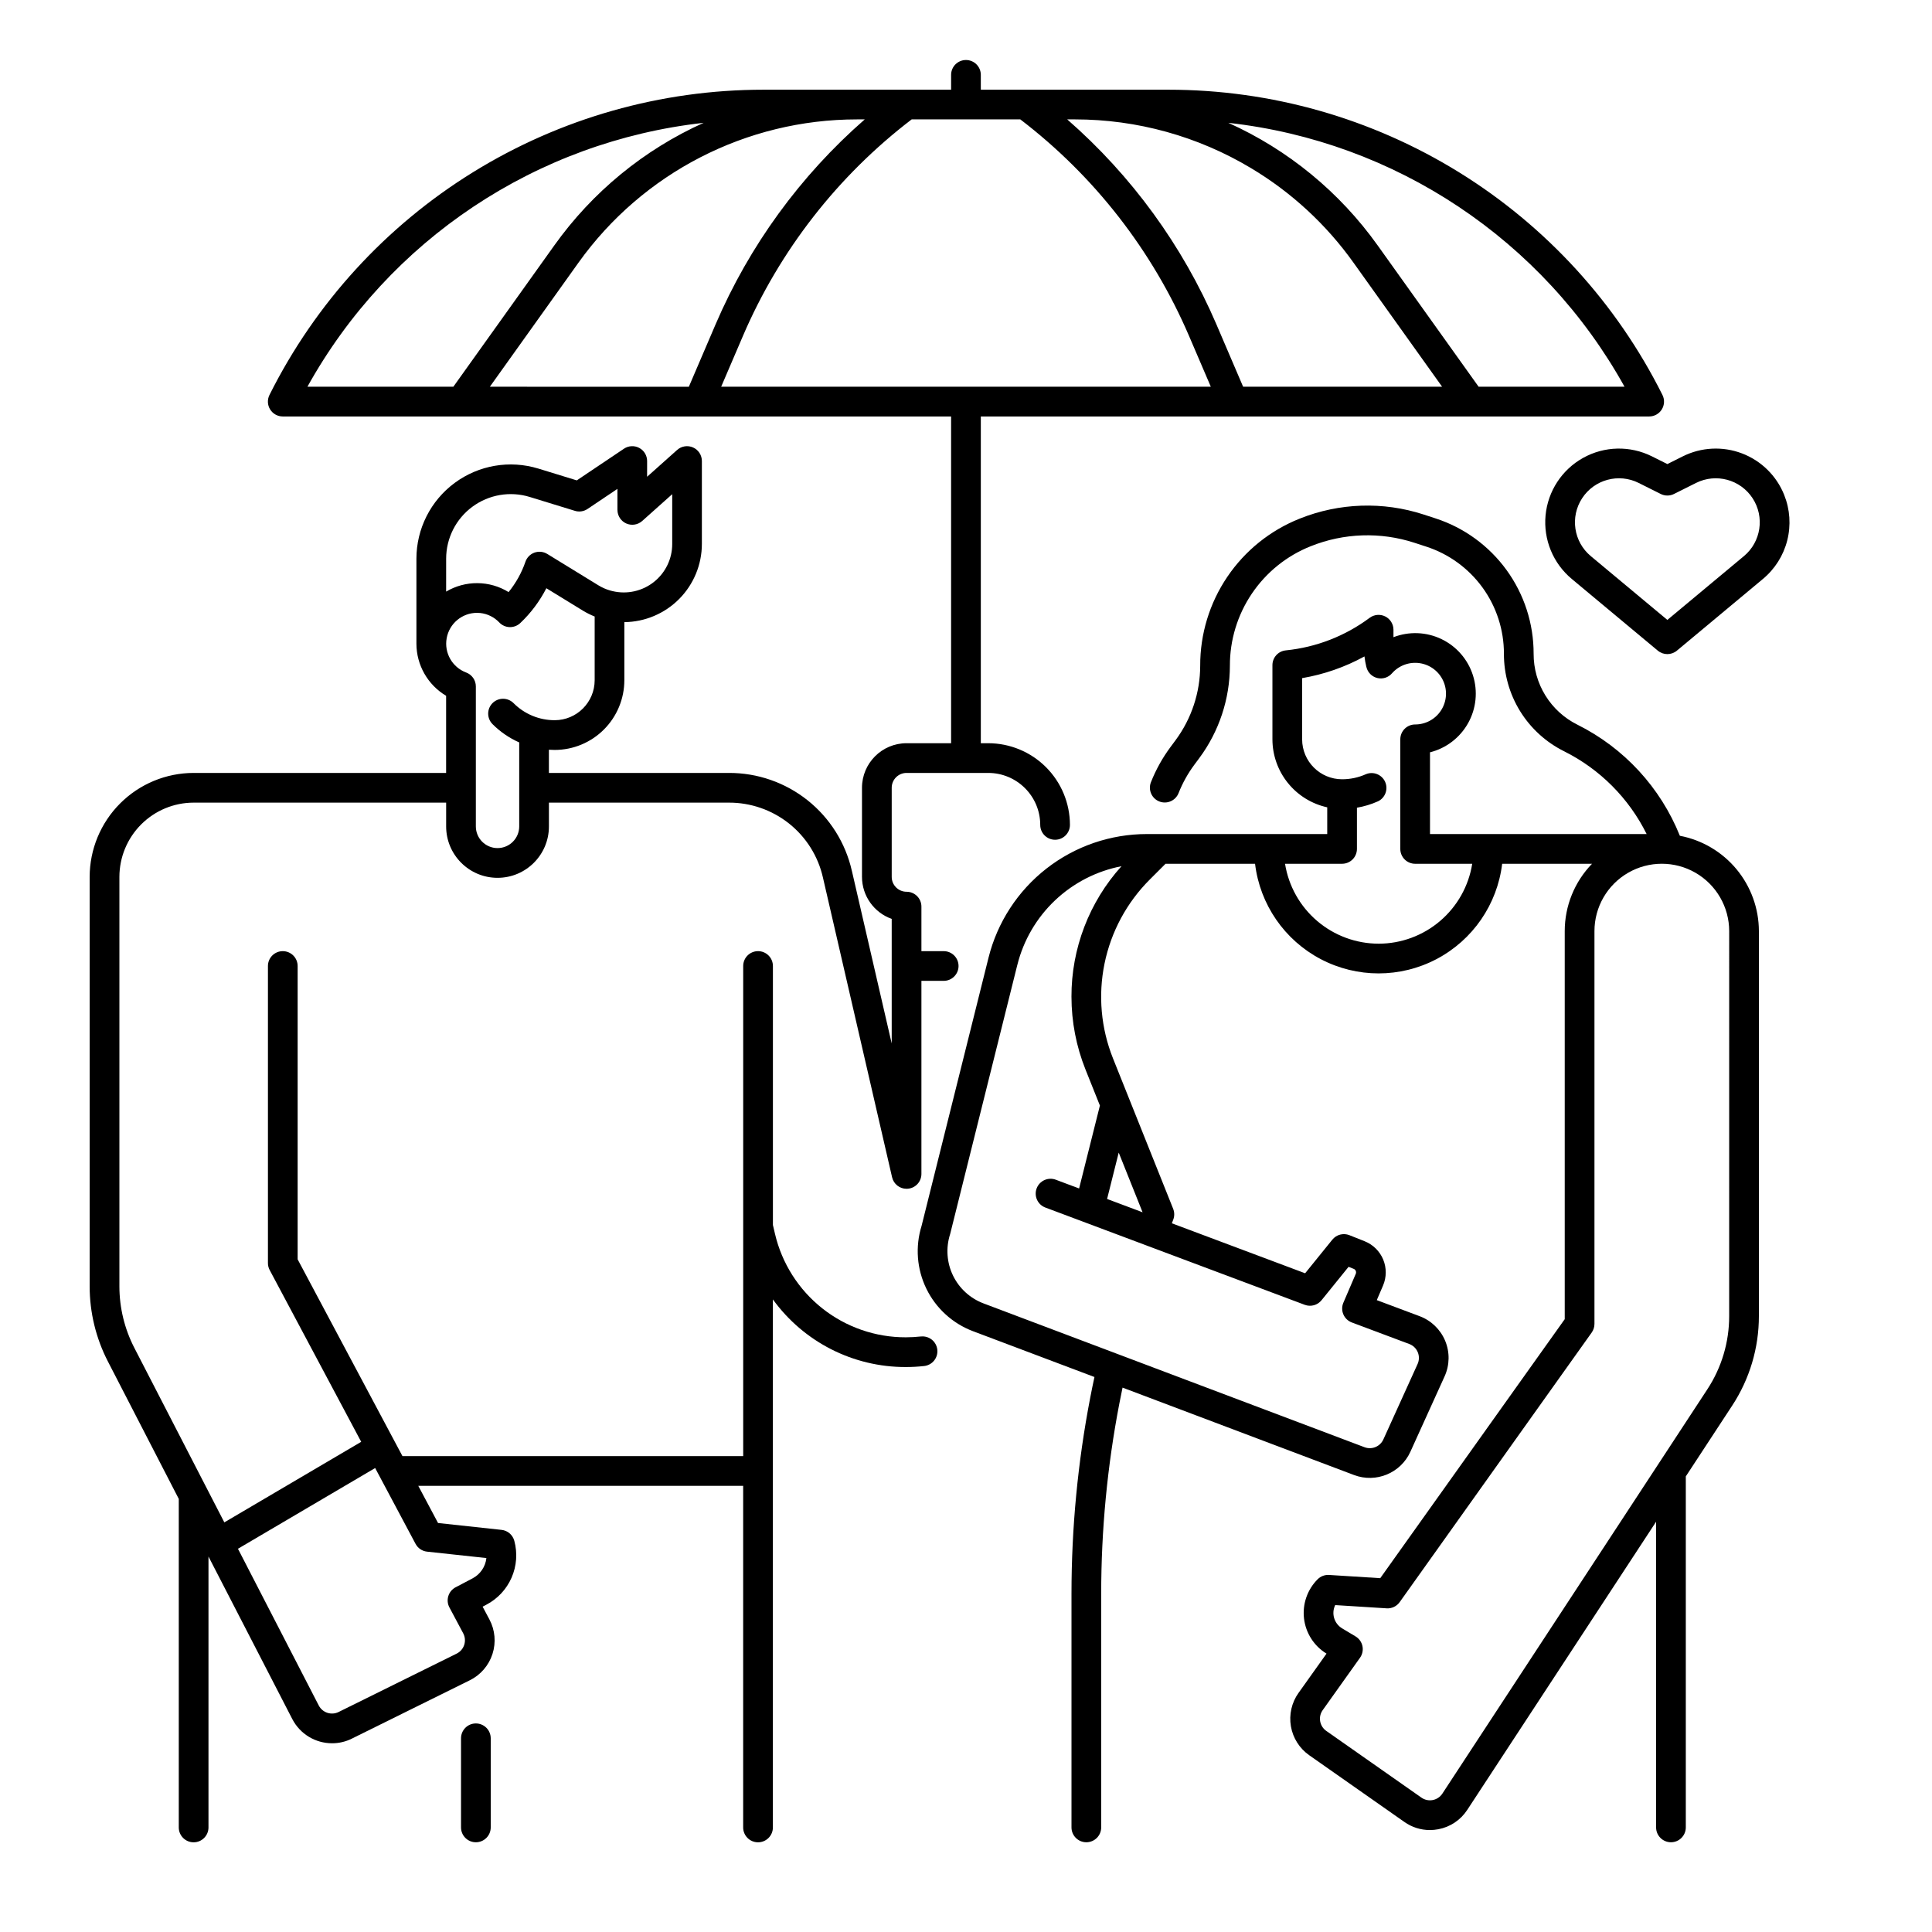 <?xml version="1.0" encoding="UTF-8"?>
<!-- The Best Svg Icon site in the world: iconSvg.co, Visit us! https://iconsvg.co -->
<svg fill="#000000" width="800px" height="800px" version="1.1" viewBox="144 144 512 512" xmlns="http://www.w3.org/2000/svg">
 <g>
  <path d="m388.03 498.18c-1.324 0.145-2.652 0.219-3.984 0.219-8.023 0.02-15.82-2.676-22.113-7.656-6.297-4.977-10.719-11.941-12.551-19.754l-0.551-2.352v-68.637c0-2.176-1.766-3.938-3.938-3.938-2.176 0-3.938 1.762-3.938 3.938v129.89h-90.297l-27.781-52.152v-77.734c0-2.176-1.762-3.938-3.938-3.938-2.172 0-3.934 1.762-3.934 3.938v78.719c-0.004 0.645 0.156 1.281 0.461 1.852l24.254 45.523-36.27 21.344-23.871-46.289c-2.582-5.023-3.93-10.59-3.938-16.238v-108.53c0.008-5.219 2.082-10.219 5.773-13.91 3.688-3.688 8.691-5.766 13.906-5.769h66.914v6.309c0 7.519 6.098 13.617 13.617 13.617 7.523 0 13.621-6.098 13.621-13.617v-6.309h47.676-0.004c5.793-0.023 11.418 1.93 15.953 5.531 4.535 3.606 7.703 8.648 8.984 14.293l18.332 79.461c0.41 1.785 2.004 3.051 3.836 3.051 0.152 0 0.301-0.008 0.449-0.027 1.988-0.227 3.488-1.91 3.488-3.91v-51.168h5.902c2.176 0 3.938-1.762 3.938-3.934 0-2.176-1.762-3.938-3.938-3.938h-5.902v-11.809c0-1.043-0.414-2.043-1.152-2.781-0.738-0.738-1.742-1.152-2.785-1.152-2.172 0-3.934-1.766-3.934-3.938v-23.617c0-2.172 1.762-3.934 3.934-3.934h21.648c7.606 0.008 13.77 6.168 13.777 13.773 0 2.176 1.762 3.938 3.934 3.938 2.176 0 3.938-1.762 3.938-3.938-0.008-5.738-2.289-11.242-6.348-15.301-4.059-4.059-9.562-6.34-15.301-6.348h-1.969v-86.59h177.12c1.363 0 2.633-0.707 3.348-1.867 0.719-1.16 0.785-2.609 0.172-3.832-12.152-24.309-30.836-44.75-53.953-59.039-23.121-14.289-49.762-21.855-76.938-21.855h-49.75v-3.938c0-2.172-1.762-3.934-3.934-3.934-2.176 0-3.938 1.762-3.938 3.934v3.938h-49.75c-27.176 0-53.816 7.566-76.934 21.855-23.121 14.289-41.805 34.73-53.957 59.039-0.609 1.223-0.547 2.672 0.172 3.832s1.984 1.867 3.348 1.867h177.12v86.594l-11.809-0.004c-6.519 0.008-11.801 5.289-11.809 11.809v23.617c0.008 5 3.16 9.461 7.875 11.133v33.02l-10.559-45.773h-0.004c-1.676-7.387-5.82-13.98-11.75-18.695-5.926-4.711-13.285-7.266-20.859-7.234h-47.672v-6.148c0.508 0.035 1.02 0.055 1.535 0.055 4.894-0.004 9.586-1.953 13.047-5.418 3.461-3.461 5.406-8.156 5.41-13.051v-15.398c5.465-0.055 10.688-2.266 14.535-6.144 3.848-3.883 6.008-9.125 6.012-14.59v-21.961c0-1.555-0.91-2.961-2.328-3.594-1.414-0.633-3.07-0.379-4.231 0.656l-7.957 7.106 0.004-4.168c0-1.457-0.805-2.793-2.086-3.477-1.285-0.684-2.84-0.602-4.047 0.207l-12.504 8.398-10.188-3.133v0.004c-7.578-2.32-15.805-0.91-22.176 3.801-6.375 4.711-10.133 12.164-10.137 20.086v22.523c0.012 5.668 3.004 10.906 7.871 13.805v20.441h-66.914c-7.305 0.008-14.305 2.914-19.473 8.078-5.164 5.164-8.07 12.168-8.078 19.473v108.54c0.008 6.902 1.656 13.703 4.816 19.84l18.801 36.461v87.07c0 2.172 1.762 3.934 3.934 3.934 2.176 0 3.938-1.762 3.938-3.934v-71.801l22.227 43.105c2.047 3.93 6.109 6.391 10.539 6.383 1.801 0.004 3.574-0.41 5.188-1.211l31.301-15.484h0.004c2.859-1.414 5.027-3.93 6.004-6.973 0.98-3.039 0.684-6.348-0.82-9.164l-1.793-3.367 0.984-0.52c2.981-1.555 5.34-4.082 6.688-7.164 1.348-3.078 1.602-6.527 0.723-9.773-0.422-1.57-1.762-2.723-3.379-2.894l-16.828-1.82-5.238-9.848h86.098v90.531c0 2.172 1.762 3.934 3.938 3.934 2.172 0 3.938-1.762 3.938-3.934v-139.94c8.176 11.293 21.285 17.961 35.227 17.922 1.617 0 3.231-0.086 4.84-0.266 1.043-0.109 2-0.629 2.66-1.445 0.656-0.816 0.961-1.859 0.848-2.902-0.117-1.043-0.645-1.996-1.465-2.648-0.82-0.652-1.871-0.949-2.91-0.828zm26.363-322.54c19.594 14.977 34.996 34.75 44.723 57.41l5.762 13.438h-129.76l5.762-13.441-0.004 0.004c9.727-22.66 25.129-42.434 44.723-57.41zm160.13 70.848h-38.672l-26.742-37.434c-10.086-14.148-23.746-25.367-39.59-32.504 44.266 4.93 83.395 30.996 105 69.938zm-98.965-57.918c10.68 6.387 19.922 14.918 27.145 25.055l23.473 32.863h-52.734l-7.086-16.543 0.004 0.004c-8.949-20.832-22.457-39.395-39.535-54.309h2.066c16.441 0.004 32.57 4.473 46.668 12.93zm-102.39-12.93c-17.074 14.918-30.586 33.477-39.527 54.309l-7.086 16.543-52.734-0.004 23.473-32.867v0.004c17.027-23.836 44.52-37.984 73.812-37.984zm-42.695 0.906v0.004c-15.84 7.137-29.5 18.355-39.586 32.504l-26.742 37.434h-38.672c21.605-38.941 60.738-65.008 105-69.938zm-68.238 115.51c0.004-5.43 2.582-10.535 6.945-13.758 4.367-3.227 10.004-4.191 15.195-2.602l11.977 3.68h-0.004c1.137 0.352 2.367 0.168 3.352-0.492l7.93-5.328v5.574h0.004c0 1.551 0.91 2.961 2.324 3.594 1.418 0.633 3.074 0.375 4.231-0.656l7.957-7.106v13.168c0.016 3.93-1.773 7.648-4.852 10.094-3.078 2.441-7.109 3.336-10.934 2.434-0.188-0.039-0.379-0.09-0.59-0.148-1.133-0.32-2.219-0.797-3.223-1.418l-13.52-8.297v0.004c-1.02-0.625-2.266-0.754-3.391-0.348-1.125 0.402-2.004 1.297-2.391 2.43-1.004 2.914-2.516 5.633-4.461 8.027-2.484-1.531-5.34-2.352-8.258-2.371-2.918-0.023-5.785 0.754-8.293 2.242zm8.168 14.355c0.289 0 0.578 0.016 0.836 0.039 1.941 0.203 3.742 1.094 5.082 2.512 0.719 0.758 1.711 1.203 2.758 1.23 1.043 0.02 2.055-0.367 2.812-1.086 2.805-2.66 5.137-5.777 6.902-9.219l9.633 5.91c1.008 0.617 2.07 1.148 3.168 1.586v16.879c-0.004 5.848-4.738 10.59-10.586 10.598-4.098 0.012-8.027-1.621-10.914-4.527-1.539-1.535-4.031-1.535-5.57 0-1.535 1.539-1.535 4.031 0 5.57 2.039 2.039 4.438 3.684 7.074 4.848v22.254c0 3.172-2.57 5.746-5.746 5.746-3.172 0-5.746-2.574-5.746-5.746v-37.09c0-1.645-1.023-3.117-2.566-3.691-3.695-1.387-5.867-5.215-5.164-9.098 0.703-3.883 4.082-6.707 8.027-6.715zm2.5 250.49-0.004 0.004c-0.246 2.293-1.625 4.312-3.672 5.383l-4.488 2.363v-0.004c-0.926 0.488-1.621 1.324-1.926 2.324-0.309 1.004-0.207 2.086 0.285 3.008l3.656 6.859v0.004c0.5 0.938 0.598 2.039 0.273 3.055-0.324 1.012-1.047 1.852-2 2.324l-31.305 15.484c-1.926 0.941-4.25 0.176-5.242-1.727l-21.418-41.539 36.359-21.395 10.707 20.098v-0.004c0.609 1.152 1.754 1.926 3.051 2.066z"/>
  <path d="m270.11 600.73c-2.172 0-3.934 1.762-3.934 3.938v23.617c0 2.172 1.762 3.934 3.934 3.934 2.176 0 3.938-1.762 3.938-3.934v-23.617c0-1.043-0.414-2.047-1.152-2.785s-1.742-1.152-2.785-1.152z"/>
  <path d="m589.18 365.49c-5.137-12.797-14.789-23.27-27.129-29.43-3.504-1.734-6.449-4.418-8.504-7.742-2.055-3.324-3.137-7.16-3.121-11.07 0.016-7.961-2.492-15.727-7.168-22.172s-11.277-11.246-18.852-13.703l-3.117-1.016c-10.742-3.5-22.375-3.113-32.863 1.09-7.801 3.102-14.484 8.48-19.184 15.434-4.703 6.953-7.203 15.16-7.176 23.555-0.016 7.106-2.305 14.023-6.535 19.734l-1.312 1.77c-2.137 2.875-3.887 6.019-5.207 9.348-0.801 2.023 0.188 4.309 2.211 5.109 2.019 0.801 4.309-0.188 5.109-2.211 1.062-2.688 2.477-5.227 4.203-7.547l1.316-1.77c5.231-7.07 8.062-15.629 8.082-24.426-0.02-6.82 2.012-13.492 5.832-19.141 3.82-5.652 9.25-10.023 15.59-12.543 8.773-3.519 18.504-3.844 27.492-0.914l3.117 1.016c5.992 1.945 11.215 5.742 14.918 10.848 3.699 5.102 5.684 11.246 5.672 17.547-0.02 5.371 1.465 10.645 4.289 15.215 2.824 4.566 6.875 8.254 11.688 10.641 9.477 4.738 17.145 12.438 21.848 21.93h-57.414v-21.668c4.293-1.078 7.945-3.879 10.102-7.742 2.156-3.863 2.617-8.445 1.277-12.66-1.336-4.215-4.356-7.691-8.344-9.605-3.988-1.914-8.59-2.094-12.719-0.5v-1.988c-0.008-1.492-0.852-2.852-2.184-3.516-1.336-0.664-2.93-0.523-4.125 0.367-6.488 4.836-14.172 7.82-22.227 8.629-2.008 0.199-3.539 1.895-3.539 3.914v19.652c0.004 4.207 1.449 8.289 4.09 11.566 2.641 3.281 6.32 5.559 10.434 6.461v7.086l-47.773-0.004c-9.652-0.008-19.031 3.215-26.641 9.152-7.609 5.938-13.012 14.25-15.348 23.617l-17.742 71.074c-1.711 5.512-1.258 11.469 1.277 16.656 2.531 5.188 6.949 9.211 12.348 11.25l32.191 12.141c-0.395 1.82-0.77 3.652-1.125 5.492v0.004c-3.297 17.121-4.961 34.516-4.961 51.953v61.914c0 2.172 1.762 3.934 3.934 3.934 2.176 0 3.938-1.762 3.938-3.934v-61.914c0.004-16.938 1.617-33.836 4.82-50.465 0.27-1.395 0.547-2.785 0.84-4.172l61.355 23.168c5.824 2.191 12.348-0.504 14.922-6.168l9.07-19.988c1.352-2.981 1.406-6.383 0.156-9.402-1.254-3.019-3.703-5.387-6.762-6.535l-11.367-4.262 1.656-3.856c0.945-2.203 0.957-4.691 0.043-6.902-0.918-2.211-2.691-3.957-4.914-4.844l-4.043-1.609h-0.004c-1.602-0.637-3.43-0.156-4.516 1.184l-7.211 8.91-35.324-13.246c0.117-0.301 0.23-0.605 0.352-0.906 0.375-0.941 0.375-1.988 0-2.93l-15.941-39.852c-3.195-7.984-3.977-16.73-2.246-25.156 1.727-8.426 5.891-16.156 11.973-22.238l4.191-4.191h23.727-0.004c1.293 10.773 7.801 20.219 17.402 25.266 9.605 5.047 21.078 5.047 30.68 0 9.605-5.047 16.113-14.492 17.406-25.266h23.812c-4.641 4.785-7.234 11.188-7.231 17.855v102.83l-48.891 68.637-13.559-0.855c-1.129-0.074-2.234 0.344-3.031 1.145-2.738 2.738-4.066 6.582-3.609 10.426 0.461 3.844 2.656 7.266 5.961 9.281l-7.414 10.41h-0.004c-1.824 2.562-2.551 5.75-2.019 8.852 0.535 3.102 2.281 5.863 4.859 7.668l25.215 17.68c1.973 1.395 4.332 2.144 6.746 2.144 0.758 0 1.512-0.074 2.258-0.215 3.141-0.594 5.906-2.441 7.652-5.121l50.051-76.375v81.012c0 2.172 1.762 3.934 3.938 3.934 2.172 0 3.934-1.762 3.934-3.934v-93.023l12.281-18.742c4.629-7.047 7.09-15.297 7.086-23.73v-102.03c-0.008-5.988-2.106-11.789-5.926-16.402-3.824-4.609-9.133-7.746-15.02-8.867zm-151.79 96.25 3.082-12.289 6.324 15.816zm-9.438-53.566c0.004 6.59 1.262 13.121 3.707 19.242l3.828 9.57-5.512 21.973-6.141-2.305c-0.98-0.379-2.074-0.352-3.035 0.078-0.961 0.43-1.707 1.223-2.078 2.211-0.371 0.984-0.328 2.074 0.113 3.031 0.441 0.953 1.246 1.695 2.234 2.051l26.938 10.102c0.02 0.008 0.035 0.02 0.055 0.027s0.043 0.012 0.066 0.02l41.652 15.617h-0.004c1.586 0.594 3.375 0.109 4.441-1.207l7.172-8.863 1.352 0.539 0.004-0.004c0.25 0.102 0.449 0.297 0.555 0.547 0.102 0.25 0.102 0.531-0.008 0.781l-3.281 7.648v-0.004c-0.426 0.988-0.426 2.109-0.004 3.098 0.422 0.988 1.23 1.762 2.238 2.141l15.227 5.707c1.023 0.383 1.84 1.172 2.254 2.18 0.418 1.008 0.398 2.141-0.051 3.133l-9.074 19.992c-0.863 1.883-3.035 2.781-4.977 2.055l-100.99-38.121c-3.535-1.336-6.426-3.973-8.074-7.375-1.648-3.402-1.93-7.305-0.789-10.906 0.023-0.078 0.047-0.156 0.066-0.238l17.766-71.18h0.004c1.629-6.535 5.094-12.469 9.984-17.102 4.891-4.637 11.004-7.777 17.617-9.055-8.566 9.492-13.293 21.832-13.258 34.617zm81.402-14.086c-5.977-0.008-11.754-2.144-16.301-6.027-4.547-3.879-7.559-9.254-8.504-15.152h15.117c1.043 0 2.047-0.414 2.785-1.152 0.738-0.738 1.152-1.742 1.152-2.785v-10.922c1.922-0.328 3.801-0.895 5.582-1.691 1.922-0.922 2.762-3.211 1.891-5.156-0.871-1.949-3.137-2.848-5.106-2.027-1.984 0.887-4.133 1.344-6.305 1.34-5.844-0.008-10.582-4.742-10.586-10.59v-16.211c5.785-0.984 11.371-2.926 16.516-5.754 0.113 0.945 0.285 1.887 0.508 2.816h0.008c0.34 1.43 1.453 2.551 2.879 2.902 1.43 0.352 2.934-0.125 3.898-1.234 1.828-2.09 4.594-3.106 7.34-2.699 2.746 0.402 5.102 2.176 6.246 4.707 1.148 2.527 0.93 5.465-0.574 7.797-1.504 2.336-4.094 3.742-6.867 3.742-2.176 0-3.938 1.762-3.938 3.934v29.051c0 1.043 0.414 2.043 1.152 2.781 0.738 0.738 1.738 1.152 2.785 1.152h15.125-0.004c-0.941 5.902-3.957 11.273-8.504 15.156-4.543 3.879-10.32 6.016-16.297 6.023zm92.895 98.699c0.008 6.902-2.008 13.652-5.797 19.418l-70.207 107.12c-0.586 0.891-1.504 1.508-2.551 1.707-1.047 0.203-2.129-0.031-3-0.641l-25.215-17.68c-0.859-0.602-1.445-1.523-1.621-2.559-0.18-1.035 0.062-2.098 0.676-2.953l9.883-13.875c0.637-0.895 0.871-2.012 0.648-3.086-0.227-1.074-0.887-2.008-1.828-2.57l-3.559-2.133c-2.117-1.27-2.91-3.945-1.832-6.168l13.629 0.859v0.004c1.359 0.086 2.664-0.539 3.453-1.645l50.891-71.445v-0.004c0.473-0.664 0.73-1.465 0.73-2.281v-104.1c0-6.375 3.402-12.27 8.926-15.461 5.523-3.188 12.328-3.188 17.852 0 5.523 3.191 8.926 9.086 8.926 15.461z"/>
  <path d="m616.83 275.16c-2.027-5.074-6.09-9.066-11.195-11.008-5.109-1.941-10.793-1.656-15.68 0.789l-4.086 2.043-4.086-2.043h-0.004c-5.766-2.883-12.582-2.738-18.215 0.391-5.637 3.125-9.367 8.832-9.973 15.246-0.605 6.418 1.992 12.719 6.945 16.848l22.812 19.012v-0.004c1.457 1.215 3.578 1.215 5.039 0l22.812-19.012-0.004 0.004c3.176-2.637 5.434-6.215 6.445-10.215 1.012-4.004 0.73-8.223-0.812-12.051zm-10.672 16.215-20.293 16.91-20.293-16.91h0.004c-4.551-3.789-5.535-10.387-2.293-15.344 3.238-4.957 9.68-6.695 14.977-4.051l5.848 2.926c1.105 0.555 2.41 0.555 3.519 0l5.848-2.926c5.297-2.644 11.734-0.906 14.977 4.051 3.242 4.957 2.254 11.555-2.293 15.344z"/>
 </g>
</svg>
